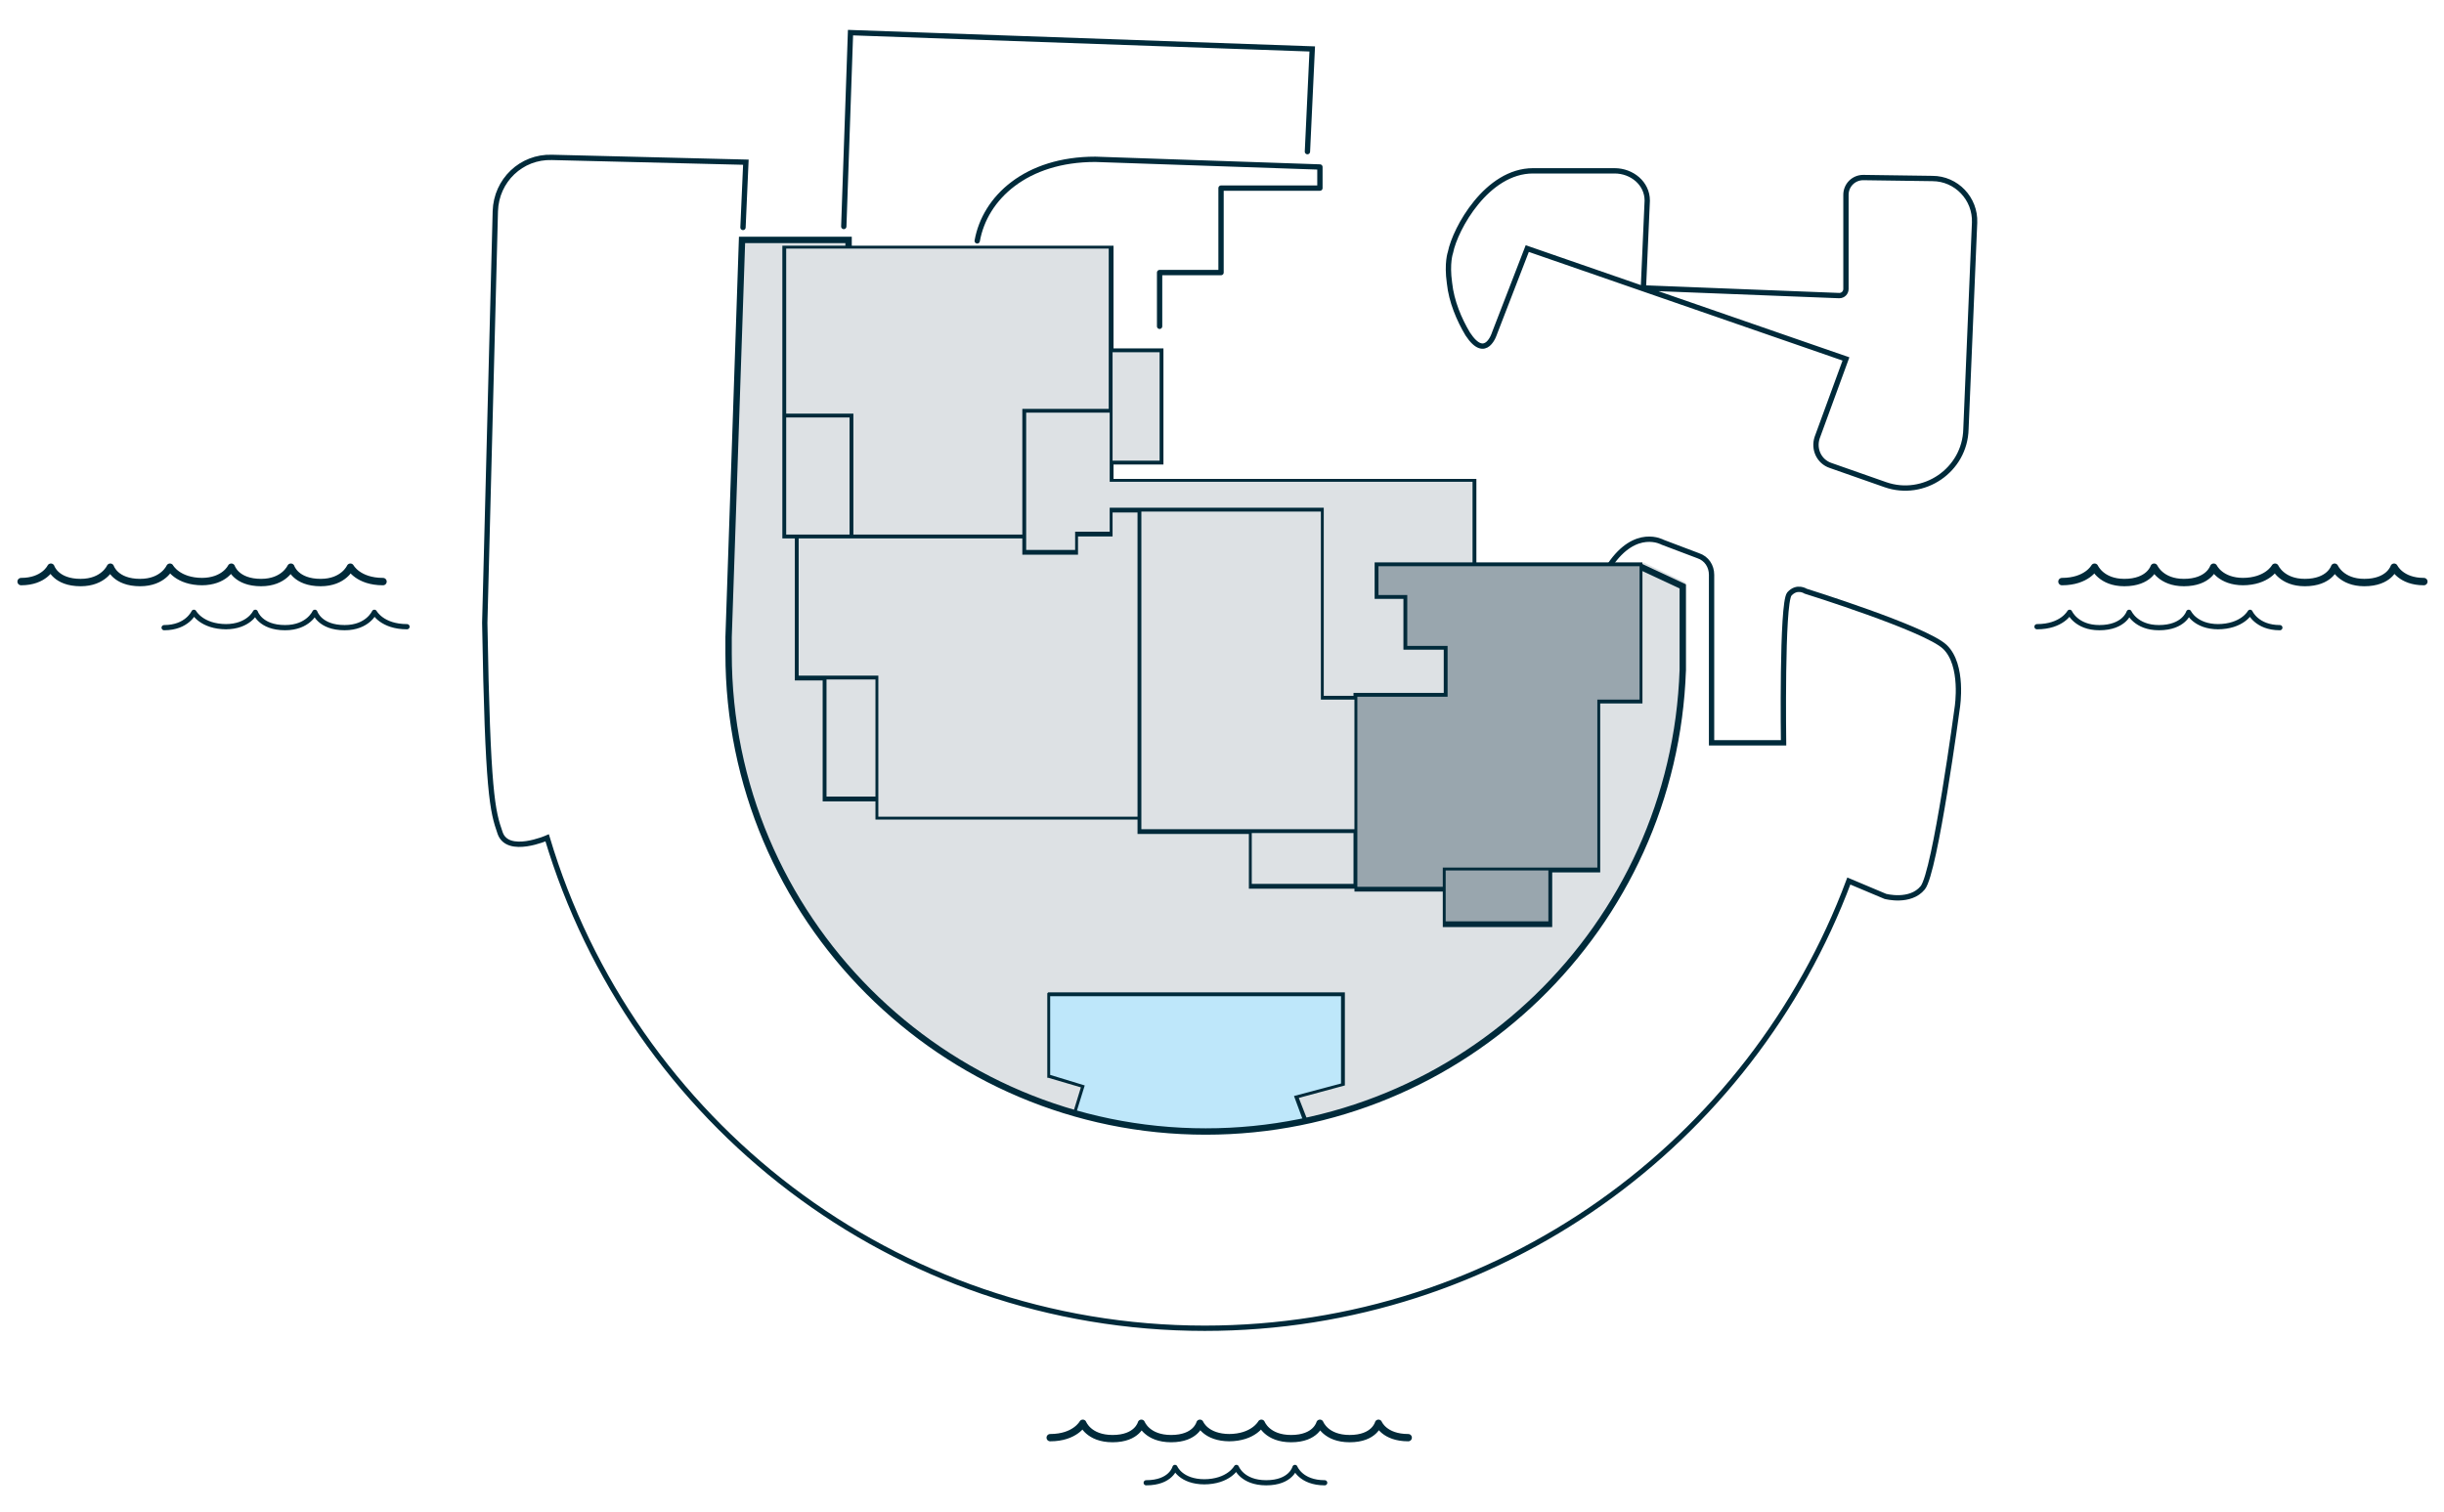 <?xml version="1.0" encoding="UTF-8"?> <!-- Generator: Adobe Illustrator 27.2.0, SVG Export Plug-In . SVG Version: 6.00 Build 0) --> <svg xmlns="http://www.w3.org/2000/svg" xmlns:xlink="http://www.w3.org/1999/xlink" version="1.1" id="Layer_1" x="0px" y="0px" viewBox="0 0 254.6 157.5" style="enable-background:new 0 0 254.6 157.5;" xml:space="preserve"> <style type="text/css"> .st0{fill:#DDE1E4;} .st0residence{fill:#DDE1E4;} .st1{fill:#BEE7FA;} .st2{fill:#002A3A;} .st3{fill:none;stroke:#002A3A;stroke-width:0.554;stroke-linecap:round;stroke-miterlimit:10;} .st4{fill:none;stroke:#002A3A;stroke-width:0.554;stroke-linecap:round;stroke-linejoin:round;stroke-miterlimit:10;} .st5{fill:none;stroke:#002A3A;stroke-width:0.769;stroke-linecap:round;stroke-linejoin:round;stroke-miterlimit:10;} .st6{fill:none;stroke:#002A3A;stroke-width:0.543;stroke-linecap:round;stroke-linejoin:round;stroke-miterlimit:10;} .st7{fill:none;stroke:#002A3A;stroke-width:0.76;stroke-linecap:round;stroke-linejoin:round;stroke-miterlimit:10;} .st8{fill:none;stroke:#002A3A;stroke-width:0.537;stroke-linecap:round;stroke-linejoin:round;stroke-miterlimit:10;} .st9{fill:none;stroke:#002A3A;stroke-width:0.664;stroke-miterlimit:10;} .st10{fill:#99A6AE;} .st0residence:hover{fill:#99A6AE;} </style> <g id="Layer_2_00000031183919110097677820000014547301768378444209_"> </g> <g id="Layer_5"> </g> <path class="st0" d="M125.7,118.1c-27.5,0-49.9-22.4-49.9-50v-1.8l1.4-41.5h11.5v0.9h27.2v10.7h5.2v11.7h-5.2V50h37.8v8.7h17.5v-0.1 l4.4,2.1v9.1c-0.5,13-5.9,25.1-15.2,34.2C151,113.1,138.7,118.1,125.7,118.1z"></path> <path class="st1" d="M139.9,103.6h-30.6l0,0v8.5l0,0l3.6,1l-0.9,2.8c4.4,1.3,9,2,13.8,2c3.5,0,7-0.4,10.3-1.1l-1-2.5l4.8-1.3V103.6z "></path> <polygon class="st2" points="135.8,116.9 134.8,114.2 139.7,112.9 139.7,103.8 109.4,103.8 109.4,112 113,113.1 112.1,116 111.8,115.9 112.6,113.3 109.2,112.3 109.1,112.3 109.1,112.2 109.1,103.5 109.2,103.4 140.1,103.4 140.1,113.1 135.3,114.4 136.2,116.7 "></polygon> <g> <path class="st3" d="M167.7,58.9c2.7-4,5.5-2.4,5.5-2.4l3.7,1.4c0.9,0.3,1.4,1.1,1.4,2v17.5h7.5c0,0-0.2-14.5,0.6-15.5 c0.8-0.9,1.7-0.3,1.7-0.3s12.5,3.9,14.5,5.8s1.3,6.3,1.3,6.3s-2.3,17.2-3.6,18.8c-1.3,1.6-3.9,0.9-3.9,0.9l-3.8-1.6 c-10.2,27.3-36.4,46.6-67.1,46.6c-32.4,0-59.7-21.6-68.5-51.1c0,0-4.1,1.8-4.9-0.5s-1.3-4.1-1.6-21.9L51.6,22 c0.1-3.2,2.7-5.7,5.9-5.6l20.2,0.5l-0.3,6.8"></path> <polyline class="st3" points="87.9,23.6 88.6,3.4 136.7,5.1 136.2,15.8 "></polyline> <path class="st4" d="M120.8,34v-5.6h6.4v-8.8h10.3v-2.2l-23.4-0.8c-7.2,0-11.5,4-12.3,8.5"></path> <path class="st3" d="M155.7,34.7l3.4-8.8l33.2,11.5l-3,8.2c-0.4,1.2,0.2,2.5,1.4,2.9l5.7,2c4,1.4,8.3-1.5,8.4-5.8l0.9-21.5 c0.1-2.5-1.9-4.6-4.4-4.6l-7.2-0.1c-1,0-1.8,0.8-1.8,1.8v9.8c0,0.4-0.3,0.7-0.7,0.7L171.2,30l0.4-9.1c0-1.8-1.6-3.1-3.4-3.1h-8.5 c-4.8,0-8.1,6-8.6,8.5c0,0-0.4,1.1-0.1,3.2c0.2,1.9,1,3.8,1.9,5.3C154.8,37.7,155.7,34.7,155.7,34.7z"></path> </g> <g> <g> <g> <g> <path class="st5" d="M39.9,60.6c-2.6,0-3.4-1.5-3.4-1.5s-0.7,1.6-3.1,1.6c-2.6,0-3.1-1.6-3.1-1.6s-0.7,1.6-3.1,1.6 c-2.6,0-3.1-1.6-3.1-1.6s-0.7,1.5-3.1,1.5h0.1c-2.6,0-3.4-1.5-3.4-1.5s-0.7,1.6-3.1,1.6c-2.6,0-3.1-1.6-3.1-1.6 s-0.7,1.6-3.1,1.6c-2.6,0-3.1-1.6-3.1-1.6s-0.7,1.5-3.1,1.5"></path> </g> </g> </g> <g> <g> <g> <path class="st6" d="M42.4,65.3c-2.6,0-3.4-1.5-3.4-1.5s-0.7,1.6-3.1,1.6c-2.6,0-3.1-1.6-3.1-1.6s-0.7,1.6-3.1,1.6 c-2.6,0-3.1-1.6-3.1-1.6s-0.7,1.5-3.1,1.5h0.1c-2.6,0-3.4-1.5-3.4-1.5s-0.7,1.6-3.1,1.6"></path> </g> </g> </g> <g> <g> <g> <path class="st5" d="M214.8,60.6c2.6,0,3.4-1.5,3.4-1.5s0.7,1.6,3.1,1.6c2.6,0,3.1-1.6,3.1-1.6s0.7,1.6,3.1,1.6 c2.6,0,3.1-1.6,3.1-1.6s0.7,1.5,3.1,1.5h-0.1c2.6,0,3.4-1.5,3.4-1.5s0.7,1.6,3.1,1.6c2.6,0,3.1-1.6,3.1-1.6s0.7,1.6,3.1,1.6 c2.6,0,3.1-1.6,3.1-1.6s0.7,1.5,3.1,1.5"></path> </g> </g> </g> <g> <g> <g> <path class="st6" d="M212.2,65.3c2.6,0,3.4-1.5,3.4-1.5s0.7,1.6,3.1,1.6c2.6,0,3.1-1.6,3.1-1.6s0.7,1.6,3.1,1.6 c2.6,0,3.1-1.6,3.1-1.6s0.7,1.5,3.1,1.5H231c2.6,0,3.4-1.5,3.4-1.5s0.7,1.6,3.1,1.6"></path> </g> </g> </g> <g> <g> <g> <path class="st7" d="M109.4,149.8c2.6,0,3.4-1.5,3.4-1.5s0.6,1.6,3.1,1.6c2.6,0,3-1.6,3-1.6s0.6,1.6,3.1,1.6c2.6,0,3-1.6,3-1.6 s0.6,1.5,3.1,1.5H128c2.6,0,3.4-1.5,3.4-1.5s0.6,1.6,3.1,1.6c2.6,0,3-1.6,3-1.6s0.6,1.6,3.1,1.6c2.6,0,3-1.6,3-1.6 s0.6,1.5,3.1,1.5"></path> </g> </g> </g> <g> <g> <g> <path class="st8" d="M119.4,154.5c2.6,0,3-1.6,3-1.6s0.6,1.5,3.1,1.5h-0.1c2.6,0,3.4-1.5,3.4-1.5s0.6,1.6,3.1,1.6 c2.6,0,3-1.6,3-1.6s0.6,1.6,3.1,1.6"></path> </g> </g> </g> </g> <path class="st9" d="M88.4,26v-1H77.3l-1.4,41.4v-0.1c0,0.3,0,0.9,0,1.8c0,27.5,22.3,49.8,49.7,49.8c26.8,0,48.8-21.3,49.7-48.1v0.1 v-8.8l-4.5-2.1"></path> <g> <polygon class="st10" points="143.3,58.8 143.3,62.2 146.4,62.2 146.4,67.5 150.5,67.5 150.5,72.4 141.1,72.4 141.1,92.6 150.4,92.6 150.4,92.6 150.4,96.2 161.4,96.2 161.4,90.6 166.5,90.6 166.5,73.1 170.9,73.1 170.9,58.8 "></polygon> <a xlink:href="/residence-02"> <polygon class="st0residence" points="137.6,72.7 137.6,53.1 118.5,53.1 118.5,86.6 130.2,86.6 130.2,92.3 141.1,92.3 141.1,72.7 "></polygon> </a> <a xlink:href="/residence-03"> <polygon class="st0residence" points="115.6,53.1 115.6,55.6 112.1,55.6 112.1,57.5 106.5,57.5 106.5,55.9 82.9,55.9 82.9,70.6 85.8,70.6 85.8,83.2 91.3,83.2 91.3,85.1 115.6,85.1 117.9,85.1 118.5,85.1 118.5,53.1 "></polygon> </a> <a xlink:href="/residence-04"> <polygon class="st0residence" points="115.6,25.8 81.7,25.8 81.7,39.6 81.6,39.6 81.6,55.9 106.6,55.9 106.6,42.8 115.6,42.8 "></polygon> </a> <g> <path class="st2" d="M153.8,58.6v-8.7H116v-1.5h5.2V36.3H116V25.6H81.5v17.7v12.8h1.3v14.8h2.9v12.6h5.5v1.9h27.3v1.5h11.6v5.7h11 v0.3h9.2v3.7h11.4v-5.7h5V73.3h4.4V58.6H153.8z M153.4,50.2v8.4h-10.2v3.8h3v5.3h4.2v4.5H141v0.3h-3.1V52.9h-19.2h-3.1v2.5H112 v1.9h-5.1v-1.5V43h8.7v7.2H153.4z M120.8,36.7V48h-4.9V36.7H120.8z M115.5,25.9v16.7h-9v13.1H88.9V43.1h-7V25.9H115.5z M81.9,43.5 h6.6v12.2h-6.6V43.5z M86.1,83V70.8h5.1V83H86.1z M83.2,70.4V56.1h23.3v1.7h5.8v-1.9h3.6v-2.5h2.6v31.7h-27V70.4H83.2z M118.9,85.1V53.3h18.7v19.6h3.5v13.5h-22.2C118.9,86.4,118.9,85.1,118.9,85.1z M130.4,92.1v-5.3H141v5.3H130.4z M161.3,96h-10.7 v-5.3h10.7V96z M170.8,72.9h-4.4v17.5h-16.1v2h-8.9v-5.8v-14h9.4v-5.3h-4.2V62h-3v-3h10h17.2V72.9z"></path> </g> </g> </svg> 